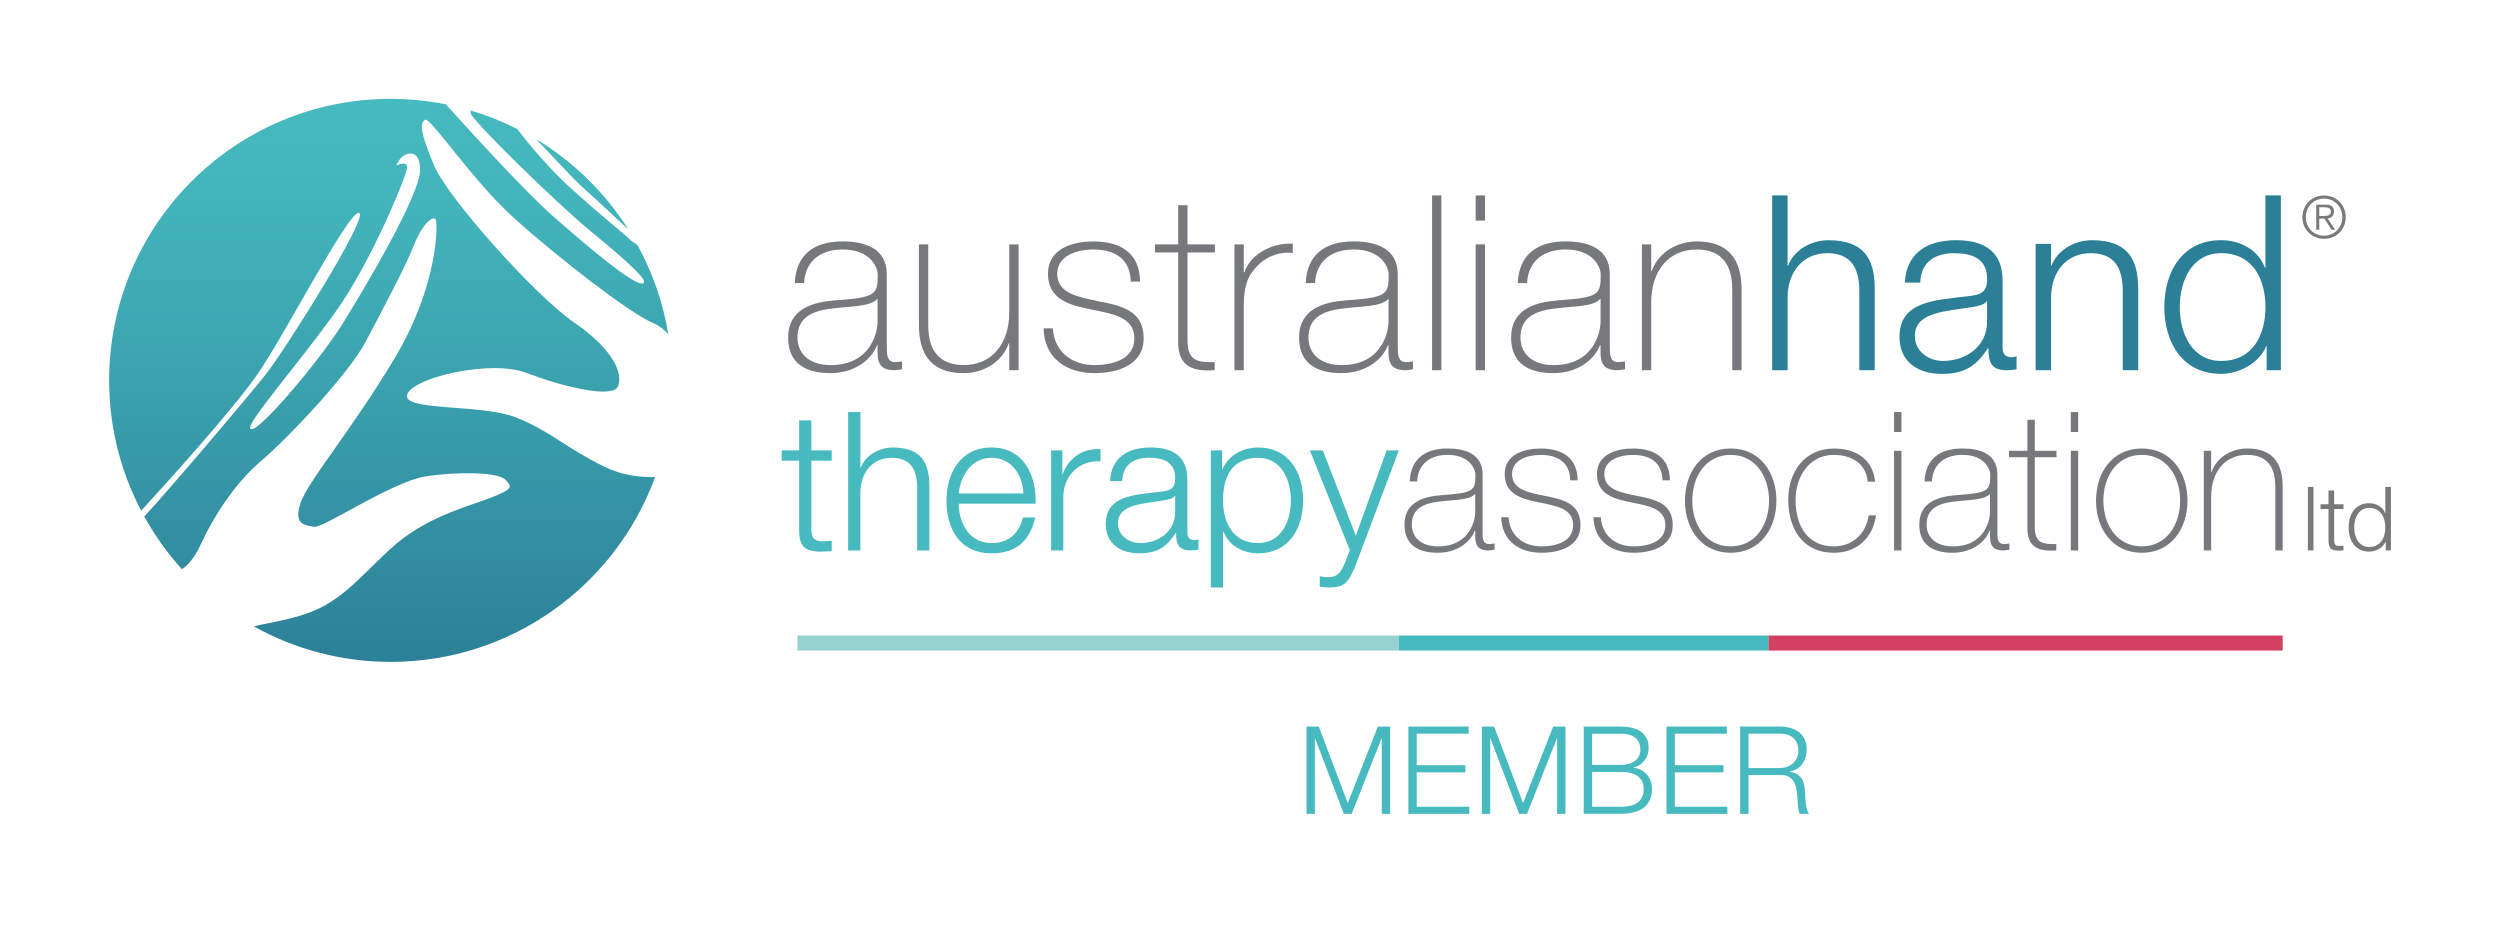 <?xml version="1.0" encoding="utf-8"?>
<!-- Generator: Adobe Illustrator 26.0.3, SVG Export Plug-In . SVG Version: 6.00 Build 0)  -->
<svg version="1.1" id="Layer_1" xmlns="http://www.w3.org/2000/svg" xmlns:xlink="http://www.w3.org/1999/xlink" x="0px" y="0px"
	 viewBox="0 0 708.66 269.29" style="enable-background:new 0 0 708.66 269.29;" xml:space="preserve">
<style type="text/css">
	.st0{fill:#46BABE;}
	.st1{fill:#76787C;}
	.st2{fill:#2B8098;}
	.st3{fill:#46BABF;}
	.st4{fill:#96D2D0;}
	.st5{fill:#D24162;}
	.st6{fill:none;}
	
		.st7{clip-path:url(#SVGID_00000045600995599892063580000003283677785898427814_);fill:url(#SVGID_00000038405803544467059920000002299587971026884762_);}
	.st8{fill:url(#SVGID_00000164505573741110714220000008184347535114880179_);}
	.st9{fill:#787A7A;}
</style>
<g>
	<g>
		<g>
			<g>
				<path class="st0" d="M373.83,205.96l8.21,21.7l8.53-21.7h3.47v24.75h-2.36v-21.38h-0.07l-8.46,21.38h-2.22l-8.14-21.38h-0.07
					v21.38h-2.36v-24.75H373.83z"/>
				<path class="st0" d="M416.32,205.96v2.01h-14.73v8.94h13.79v2.01h-13.79v9.77h14.9v2.01h-17.26v-24.75H416.32z"/>
				<path class="st0" d="M423.53,205.96l8.21,21.7l8.53-21.7h3.47v24.75h-2.36v-21.38h-0.07l-8.46,21.38h-2.22l-8.14-21.38h-0.07
					v21.38h-2.36v-24.75H423.53z"/>
				<path class="st0" d="M459.4,205.96c1.04,0,2.04,0.1,3,0.29c0.96,0.2,1.8,0.53,2.53,1.01c0.73,0.47,1.31,1.1,1.75,1.87
					c0.44,0.77,0.66,1.74,0.66,2.89c0,0.65-0.1,1.28-0.31,1.89c-0.21,0.61-0.5,1.17-0.88,1.66c-0.38,0.5-0.83,0.92-1.35,1.26
					s-1.1,0.59-1.75,0.73v0.07c1.59,0.21,2.86,0.86,3.81,1.96s1.42,2.46,1.42,4.07c0,0.39-0.03,0.84-0.1,1.33
					c-0.07,0.5-0.21,1-0.42,1.53c-0.21,0.52-0.51,1.03-0.9,1.54c-0.39,0.51-0.92,0.95-1.58,1.33c-0.66,0.38-1.47,0.69-2.43,0.94
					c-0.96,0.24-2.11,0.36-3.45,0.36h-10.47v-24.75H459.4z M459.4,216.81c0.95,0,1.77-0.11,2.46-0.33c0.69-0.22,1.27-0.52,1.73-0.9
					c0.46-0.38,0.81-0.83,1.04-1.33c0.23-0.51,0.35-1.05,0.35-1.63c0-3.1-1.86-4.64-5.58-4.64h-8.11v8.84H459.4z M459.4,228.7
					c0.88,0,1.71-0.08,2.5-0.23s1.48-0.42,2.08-0.81c0.6-0.39,1.07-0.92,1.42-1.58s0.52-1.48,0.52-2.48c0-1.59-0.56-2.79-1.68-3.59
					c-1.12-0.8-2.73-1.2-4.83-1.2h-8.11v9.88H459.4z"/>
				<path class="st0" d="M489.48,205.96v2.01h-14.73v8.94h13.79v2.01h-13.79v9.77h14.9v2.01h-17.26v-24.75H489.48z"/>
				<path class="st0" d="M504.62,205.96c1.02,0,1.98,0.13,2.89,0.38c0.91,0.25,1.71,0.64,2.39,1.16c0.68,0.52,1.22,1.19,1.63,2.01
					c0.4,0.82,0.61,1.79,0.61,2.89c0,1.57-0.4,2.93-1.21,4.09c-0.81,1.16-2.01,1.9-3.6,2.22v0.07c0.81,0.12,1.48,0.33,2.01,0.64
					c0.53,0.31,0.96,0.71,1.3,1.2c0.33,0.48,0.58,1.04,0.73,1.68c0.15,0.64,0.25,1.32,0.29,2.06c0.02,0.42,0.05,0.92,0.07,1.53
					c0.02,0.6,0.07,1.21,0.14,1.82c0.07,0.61,0.18,1.19,0.33,1.73c0.15,0.54,0.35,0.96,0.61,1.26h-2.6
					c-0.14-0.23-0.25-0.51-0.33-0.85c-0.08-0.33-0.14-0.68-0.17-1.04s-0.06-0.71-0.09-1.06c-0.02-0.35-0.05-0.65-0.07-0.9
					c-0.05-0.88-0.12-1.75-0.23-2.62s-0.32-1.64-0.66-2.32c-0.33-0.68-0.82-1.23-1.46-1.65c-0.64-0.42-1.51-0.6-2.62-0.55h-8.94
					v10.99h-2.36v-24.75H504.62z M504.45,217.71c0.72,0,1.4-0.11,2.04-0.33c0.65-0.22,1.21-0.54,1.7-0.95
					c0.49-0.42,0.87-0.92,1.16-1.51c0.29-0.59,0.43-1.27,0.43-2.03c0-1.53-0.44-2.73-1.32-3.6c-0.88-0.88-2.22-1.32-4.02-1.32h-8.8
					v9.74H504.45z"/>
			</g>
		</g>
	</g>
	<g>
		<g>
			<path class="st1" d="M251.39,98.35c0,2.08,0,4.3,2.36,4.3c0.49,0,1.11-0.07,1.94-0.21v2.22c-0.76,0.14-1.46,0.28-2.15,0.28
				c-4.16,0-4.79-2.29-4.79-5.21v-1.87h-0.14c-1.66,4.23-6.45,7.91-13.26,7.91c-6.73,0-11.94-2.57-11.94-10.06
				c0-8.33,7.22-10.06,13.12-10.55c11.8-0.83,12.28-1.6,12.28-7.43c0-1.6-1.8-7.01-9.92-7.01c-6.39,0-10.62,3.33-10.97,9.51h-2.64
				c0.35-7.84,5.21-11.8,13.6-11.8c6.25,0,12.49,1.94,12.49,9.3V98.35z M248.75,84.68c-2.08,2.36-7.77,2.08-12.91,2.78
				c-6.25,0.7-9.78,2.92-9.78,8.26c0,4.3,3.12,7.77,9.37,7.77c12.01,0,13.33-10.27,13.33-12.15V84.68z"/>
			<path class="st1" d="M288.73,104.94h-2.64v-7.64h-0.14c-1.81,5.34-7.22,8.47-12.77,8.47c-12.56,0-12.7-10.06-12.7-14.43V69.27
				h2.64v22.55c0,3.68,0.42,11.66,10.13,11.66c7.98,0,12.84-6.18,12.84-14.92V69.27h2.64V104.94z"/>
			<path class="st1" d="M298.44,93.08c0.42,6.59,5.34,10.41,11.8,10.41c4.65,0,11.31-1.39,11.31-7.57c0-6.04-6.11-6.94-12.21-8.19
				c-6.18-1.25-12.28-2.85-12.28-10.13c0-7.08,6.87-9.16,12.91-9.16c7.56,0,13.18,3.26,13.18,11.38h-2.64
				c-0.07-6.45-4.58-9.09-10.55-9.09c-4.86,0-10.27,1.81-10.27,6.87c0,5.69,6.11,6.59,11.87,7.84c7.08,1.32,12.63,2.98,12.63,10.48
				c0,7.7-7.7,9.85-13.95,9.85c-8.12,0-14.23-4.37-14.43-12.7H298.44z"/>
			<path class="st1" d="M344.39,71.56h-7.77v24.91c0,5.76,2.71,6.32,7.7,6.18v2.29c-5.41,0.35-10.62-0.42-10.34-8.47V71.56h-6.59
				v-2.29h6.59v-11.1h2.64v11.1h7.77V71.56z"/>
			<path class="st1" d="M352.57,77.18h0.21c1.39-4.65,7.22-8.4,13.67-8.12v2.64c-2.78-0.35-6.66,0.35-9.85,3.47
				c-2.64,2.71-3.75,4.93-4.03,10.27v19.5h-2.64V69.27h2.64V77.18z"/>
			<path class="st1" d="M396.23,98.35c0,2.08,0,4.3,2.36,4.3c0.49,0,1.11-0.07,1.94-0.21v2.22c-0.76,0.14-1.46,0.28-2.15,0.28
				c-4.16,0-4.79-2.29-4.79-5.21v-1.87h-0.14c-1.66,4.23-6.45,7.91-13.26,7.91c-6.73,0-11.94-2.57-11.94-10.06
				c0-8.33,7.22-10.06,13.12-10.55c11.8-0.83,12.28-1.6,12.28-7.43c0-1.6-1.8-7.01-9.92-7.01c-6.39,0-10.62,3.33-10.97,9.51h-2.64
				c0.35-7.84,5.21-11.8,13.6-11.8c6.25,0,12.49,1.94,12.49,9.3V98.35z M393.59,84.68c-2.08,2.36-7.77,2.08-12.91,2.78
				c-6.25,0.7-9.78,2.92-9.78,8.26c0,4.3,3.12,7.77,9.37,7.77c12.01,0,13.33-10.27,13.33-12.15V84.68z"/>
			<rect x="405.94" y="55.39" class="st1" width="2.64" height="49.55"/>
			<path class="st1" d="M418.3,55.39h2.64v7.15h-2.64V55.39z M418.3,69.27h2.64v35.67h-2.64V69.27z"/>
			<path class="st1" d="M456.33,98.35c0,2.08,0,4.3,2.36,4.3c0.49,0,1.11-0.07,1.94-0.21v2.22c-0.76,0.14-1.46,0.28-2.15,0.28
				c-4.16,0-4.79-2.29-4.79-5.21v-1.87h-0.14c-1.66,4.23-6.46,7.91-13.26,7.91c-6.73,0-11.94-2.57-11.94-10.06
				c0-8.33,7.22-10.06,13.12-10.55c11.8-0.83,12.28-1.6,12.28-7.43c0-1.6-1.8-7.01-9.93-7.01c-6.38,0-10.61,3.33-10.96,9.51h-2.64
				c0.35-7.84,5.21-11.8,13.6-11.8c6.25,0,12.49,1.94,12.49,9.3V98.35z M453.69,84.68c-2.08,2.36-7.77,2.08-12.91,2.78
				c-6.25,0.7-9.78,2.92-9.78,8.26c0,4.3,3.12,7.77,9.37,7.77c12.01,0,13.33-10.27,13.33-12.15V84.68z"/>
			<path class="st1" d="M465.42,69.27h2.64v7.63h0.14c1.8-5.34,7.22-8.47,12.77-8.47c12.56,0,12.7,10.06,12.7,14.43v22.07h-2.64
				V82.39c0-3.68-0.41-11.66-10.13-11.66c-7.98,0-12.84,6.18-12.84,14.92v19.29h-2.64V69.27z"/>
			<path class="st2" d="M502.34,55.39h4.37v19.92h0.14c1.6-4.3,6.39-7.22,11.45-7.22c10.06,0,13.12,5.28,13.12,13.81v23.04h-4.37
				V82.6c0-6.18-2.01-10.83-9.09-10.83c-6.94,0-11.1,5.28-11.24,12.29v20.89h-4.37V55.39z"/>
			<path class="st2" d="M539.96,80.1c0.42-8.4,6.32-12.01,14.51-12.01c6.31,0,13.19,1.94,13.19,11.52v19.02
				c0,1.66,0.83,2.64,2.57,2.64c0.48,0,1.04-0.14,1.39-0.28v3.68c-0.97,0.21-1.67,0.28-2.85,0.28c-4.44,0-5.13-2.5-5.13-6.25h-0.14
				c-3.05,4.65-6.18,7.29-13.05,7.29c-6.59,0-12.01-3.26-12.01-10.48c0-10.06,9.78-10.41,19.22-11.52c3.61-0.41,5.62-0.9,5.62-4.86
				c0-5.9-4.23-7.35-9.37-7.35c-5.41,0-9.44,2.5-9.58,8.33H539.96z M563.27,85.37h-0.14c-0.56,1.04-2.5,1.39-3.68,1.6
				c-7.43,1.32-16.66,1.25-16.66,8.26c0,4.37,3.89,7.08,7.98,7.08c6.66,0,12.56-4.23,12.49-11.24V85.37z"/>
			<path class="st2" d="M577.02,69.13h4.37v6.18h0.14c1.6-4.3,6.39-7.22,11.45-7.22c10.06,0,13.12,5.28,13.12,13.81v23.04h-4.37
				V82.6c0-6.18-2.01-10.83-9.09-10.83c-6.94,0-11.1,5.28-11.24,12.28v20.89h-4.37V69.13z"/>
			<path class="st2" d="M646.55,104.94h-4.03v-6.8h-0.14c-1.87,4.65-7.56,7.84-12.77,7.84c-10.9,0-16.1-8.81-16.1-18.95
				s5.21-18.95,16.1-18.95c5.34,0,10.55,2.71,12.42,7.84h0.14V55.39h4.37V104.94z M629.62,102.31c9.3,0,12.56-7.84,12.56-15.27
				c0-7.42-3.26-15.27-12.56-15.27c-8.33,0-11.73,7.84-11.73,15.27C617.89,94.46,621.29,102.31,629.62,102.31"/>
			<path class="st3" d="M229.99,127.68h5.77v2.91h-5.77v19.12c0,2.25,0.33,3.57,2.8,3.74c0.99,0,1.98-0.06,2.97-0.17v2.97
				c-1.04,0-2.03,0.11-3.08,0.11c-4.61,0-6.21-1.54-6.15-6.37v-19.4h-4.95v-2.91h4.95v-8.52h3.46V127.68z"/>
			<path class="st3" d="M240.43,116.8h3.46v15.77H244c1.26-3.4,5.06-5.71,9.06-5.71c7.97,0,10.38,4.18,10.38,10.93v18.24h-3.46
				v-17.69c0-4.89-1.6-8.57-7.2-8.57c-5.49,0-8.79,4.18-8.9,9.73v16.54h-3.46V116.8z"/>
			<path class="st3" d="M271.75,142.79c0.05,5.06,2.69,11.15,9.34,11.15c5.05,0,7.8-2.97,8.9-7.25h3.46
				c-1.48,6.43-5.22,10.16-12.36,10.16c-9.01,0-12.8-6.92-12.8-15c0-7.47,3.79-15,12.8-15c9.12,0,12.74,7.96,12.47,15.93H271.75z
				 M290.1,139.88c-0.17-5.22-3.41-10.11-9.01-10.11c-5.66,0-8.79,4.94-9.34,10.11H290.1z"/>
			<path class="st3" d="M297.95,127.68h3.19v6.65h0.11c1.76-4.56,5.6-7.25,10.71-7.03v3.46c-6.27-0.33-10.55,4.28-10.55,10.16v15.11
				h-3.46V127.68z"/>
			<path class="st3" d="M314.66,136.36c0.33-6.65,5-9.51,11.48-9.51c5,0,10.44,1.54,10.44,9.12v15.05c0,1.32,0.66,2.09,2.03,2.09
				c0.39,0,0.82-0.11,1.1-0.22v2.91c-0.77,0.16-1.32,0.22-2.25,0.22c-3.52,0-4.07-1.98-4.07-4.95h-0.11
				c-2.42,3.68-4.89,5.77-10.33,5.77c-5.22,0-9.5-2.58-9.5-8.3c0-7.97,7.75-8.24,15.22-9.12c2.86-0.33,4.45-0.71,4.45-3.85
				c0-4.67-3.35-5.82-7.42-5.82c-4.28,0-7.47,1.98-7.58,6.59H314.66z M333.11,140.54h-0.11c-0.44,0.82-1.98,1.1-2.91,1.26
				c-5.88,1.04-13.19,0.99-13.19,6.54c0,3.46,3.08,5.6,6.32,5.6c5.27,0,9.95-3.35,9.89-8.9V140.54z"/>
			<path class="st3" d="M343.23,127.68h3.19v5.38h0.11c1.59-3.85,5.55-6.21,10.11-6.21c8.63,0,12.75,6.98,12.75,15
				c0,8.02-4.12,15-12.75,15c-4.23,0-8.35-2.14-9.84-6.21h-0.11v15.88h-3.46V127.68z M356.63,129.77c-7.64,0-9.95,5.66-9.95,12.09
				c0,5.88,2.58,12.09,9.95,12.09c6.59,0,9.28-6.21,9.28-12.09C365.92,135.98,363.22,129.77,356.63,129.77"/>
			<path class="st3" d="M371.3,127.68h3.68l9.34,24.18l8.74-24.18h3.46l-12.31,32.69c-1.98,4.78-3.13,6.16-7.47,6.16
				c-1.37-0.06-2.09-0.06-2.64-0.28v-2.91c0.82,0.16,1.59,0.27,2.36,0.27c3.08,0,3.79-1.81,4.95-4.45l1.21-3.24L371.3,127.68z"/>
			<path class="st1" d="M420.25,150.81c0,1.65,0,3.41,1.87,3.41c0.39,0,0.88-0.06,1.54-0.17v1.76c-0.6,0.11-1.15,0.22-1.7,0.22
				c-3.3,0-3.79-1.81-3.79-4.12v-1.49h-0.11c-1.32,3.35-5.11,6.27-10.49,6.27c-5.33,0-9.45-2.03-9.45-7.97
				c0-6.59,5.71-7.97,10.38-8.35c9.34-0.66,9.73-1.26,9.73-5.88c0-1.26-1.43-5.55-7.86-5.55c-5.06,0-8.41,2.64-8.68,7.53h-2.09
				c0.28-6.21,4.12-9.34,10.77-9.34c4.95,0,9.89,1.54,9.89,7.36V150.81z M418.17,139.99c-1.65,1.87-6.15,1.65-10.22,2.2
				c-4.95,0.55-7.75,2.31-7.75,6.54c0,3.41,2.47,6.15,7.42,6.15c9.5,0,10.55-8.13,10.55-9.61V139.99z"/>
			<path class="st1" d="M427.62,146.64c0.33,5.22,4.23,8.24,9.34,8.24c3.68,0,8.96-1.1,8.96-5.99c0-4.78-4.83-5.49-9.67-6.48
				c-4.89-0.99-9.72-2.25-9.72-8.02c0-5.6,5.44-7.25,10.22-7.25c5.99,0,10.44,2.58,10.44,9.01h-2.09c-0.06-5.11-3.63-7.2-8.35-7.2
				c-3.85,0-8.13,1.43-8.13,5.44c0,4.51,4.83,5.22,9.39,6.21c5.6,1.04,10,2.36,10,8.29c0,6.1-6.1,7.8-11.04,7.8
				c-6.43,0-11.26-3.46-11.43-10.06H427.62z"/>
			<path class="st1" d="M453.77,146.64c0.33,5.22,4.23,8.24,9.34,8.24c3.68,0,8.96-1.1,8.96-5.99c0-4.78-4.83-5.49-9.67-6.48
				c-4.89-0.99-9.72-2.25-9.72-8.02c0-5.6,5.44-7.25,10.22-7.25c5.99,0,10.44,2.58,10.44,9.01h-2.09c-0.06-5.11-3.63-7.2-8.35-7.2
				c-3.85,0-8.13,1.43-8.13,5.44c0,4.51,4.83,5.22,9.39,6.21c5.6,1.04,10,2.36,10,8.29c0,6.1-6.1,7.8-11.04,7.8
				c-6.43,0-11.26-3.46-11.43-10.06H453.77z"/>
			<path class="st1" d="M490.58,127.13c8.3,0,12.96,6.76,12.96,14.78c0,8.02-4.67,14.78-12.96,14.78c-8.3,0-12.96-6.76-12.96-14.78
				C477.62,133.89,482.28,127.13,490.58,127.13 M490.58,154.88c7.09,0,10.88-6.21,10.88-12.97s-3.79-12.97-10.88-12.97
				c-7.09,0-10.88,6.21-10.88,12.97S483.49,154.88,490.58,154.88"/>
			<path class="st1" d="M529.42,136.53c-0.39-5-4.45-7.58-9.56-7.58c-7.09,0-10.88,6.26-10.88,12.69c0,7.64,3.57,13.24,10.88,13.24
				c5.28,0,9.12-3.63,9.84-8.79h2.09c-0.93,6.76-5.82,10.6-11.92,10.6c-9.17,0-12.97-7.2-12.97-15.05c0-7.86,4.62-14.5,12.97-14.5
				c6.1,0,11.04,2.97,11.65,9.39H529.42z"/>
			<path class="st1" d="M536.9,116.8h2.09v5.66h-2.09V116.8z M536.9,127.79h2.09v28.24h-2.09V127.79z"/>
			<path class="st1" d="M566.18,150.81c0,1.65,0,3.41,1.87,3.41c0.39,0,0.88-0.06,1.54-0.17v1.76c-0.6,0.11-1.15,0.22-1.7,0.22
				c-3.3,0-3.79-1.81-3.79-4.12v-1.49h-0.11c-1.32,3.35-5.11,6.27-10.49,6.27c-5.33,0-9.45-2.03-9.45-7.97
				c0-6.59,5.71-7.97,10.38-8.35c9.34-0.66,9.73-1.26,9.73-5.88c0-1.26-1.43-5.55-7.86-5.55c-5.06,0-8.41,2.64-8.68,7.53h-2.09
				c0.28-6.21,4.12-9.34,10.77-9.34c4.95,0,9.89,1.54,9.89,7.36V150.81z M564.09,139.99c-1.65,1.87-6.15,1.65-10.22,2.2
				c-4.95,0.55-7.75,2.31-7.75,6.54c0,3.41,2.47,6.15,7.42,6.15c9.5,0,10.55-8.13,10.55-9.61V139.99z"/>
			<path class="st1" d="M582.94,129.6h-6.15v19.73c0,4.56,2.14,5,6.1,4.89v1.81c-4.29,0.28-8.41-0.33-8.19-6.7V129.6h-5.22v-1.81
				h5.22V119h2.09v8.79h6.15V129.6z"/>
			<path class="st1" d="M587,116.8h2.09v5.66H587V116.8z M587,127.79h2.09v28.24H587V127.79z"/>
			<path class="st1" d="M607.11,127.13c8.3,0,12.96,6.76,12.96,14.78c0,8.02-4.67,14.78-12.96,14.78c-8.3,0-12.96-6.76-12.96-14.78
				C594.15,133.89,598.81,127.13,607.11,127.13 M607.11,154.88c7.09,0,10.88-6.21,10.88-12.97s-3.79-12.97-10.88-12.97
				c-7.09,0-10.88,6.21-10.88,12.97S600.02,154.88,607.11,154.88"/>
			<path class="st1" d="M624.69,127.79h2.09v6.04h0.11c1.43-4.23,5.71-6.7,10.11-6.7c9.95,0,10.06,7.96,10.06,11.43v17.47h-2.09
				v-17.86c0-2.91-0.33-9.23-8.02-9.23c-6.32,0-10.16,4.89-10.16,11.81v15.27h-2.09V127.79z"/>
		</g>
		<rect x="226.06" y="180.15" class="st4" width="170.46" height="4.26"/>
		<rect x="501.25" y="180.15" class="st5" width="145.81" height="4.26"/>
		<rect x="396.52" y="180.15" class="st0" width="104.73" height="4.26"/>
		<g>
			<path class="st6" d="M113.26,45.25c0.99-1.66,5.81-3.99,5.81,2.99c0,6.97-15.77,33.7-22.24,43.99
				c-6.47,10.29-24.67,31.91-25.89,29.22C70.1,119.61,84.54,103.18,95,88.57c10.46-14.61,20.42-39.17,20.42-41.16
				c0-1.99-3.16-0.5-3.16-0.5L113.26,45.25z M30.93,107.81c0,13.34,3.29,25.9,9.08,36.95c5.62-6.13,26.25-28.81,33.25-39.1
				c8.14-11.95,25.73-46.31,28.55-45.31c2.82,0.99-20.91,38.67-26.39,45.65c-4.96,6.31-28.85,34.41-34.54,40.39
				c2.99,5.4,6.57,10.41,10.68,14.95c1.3-0.83,3.43-2.78,5.44-7.21c3.15-6.97,9.29-16.93,16.93-23.4
				c7.64-6.47,24.9-24.73,29.71-33.86c4.82-9.13,11.29-21.25,13.78-27.56c2.49-6.31,5.64-8.47,6.14-6.97
				c0.5,1.49,0.66,18.59-11.78,39.34c-12.45,20.74-24.4,34.53-26.56,40.83c-2.16,6.31,1.33,6.31,3.82,6.81
				c2.49,0.5,22.07-12.78,31.54-14.28s20.58-1.16,22.57,0.83c1.99,1.99,2.66,2.65-4.31,5.31c-6.97,2.65-18.67,5.48-28.59,14.77
				c-9.92,9.3-14.57,15.6-25.86,18.75c-6.19,1.73-9.87,2.11-12.41,2.84c11.48,6.39,24.69,10.05,38.76,10.05
				c34.45,0,63.79-21.83,74.97-52.4c-4.17,0.13-9.25-0.43-14.17-2.82c-11.28-5.48-15.6-10.29-25.4-14.11
				c-9.79-3.82-32.37-1.66-30.71-6.48c1.66-4.81,23.74-9.96,33.69-6.14c9.96,3.82,24.57,7.47,26.06,3.82
				c1.49-3.65-1.33-10.46-12.45-18.09c-11.12-7.64-35.85-35.36-39.67-44.48c-3.81-9.13-4.15-11.79-2.65-12.95
				c1.49-1.16,13.11,16.86,25.4,27.93c12.28,11.08,32.87,27.01,39.34,29.67c1.69,0.7,3.11,1.84,4.3,3.18
				c-1.49-9.04-4.49-17.58-8.75-25.32c-0.93-0.58-1.76-1.16-2.23-1.64c-1.62-1.61-7.47-6.1-16.93-14.69
				c-6-5.45-11.64-12.3-14.98-16.58c-4.19-2.11-8.59-3.86-13.16-5.21c0,0.26,0,0.51,0,0.75c0,1.62,24.15,25.4,34.49,33.86
				c10.33,8.47,16.81,14.32,14.07,14.44c-2.74,0.13-14.69-9.83-25.15-19.05c-7.99-7.03-23.51-24.07-30.41-31.74
				c-5.06-1.01-10.3-1.54-15.66-1.54C66.65,28.02,30.93,63.74,30.93,107.81"/>
			<g>
				<defs>
					<path id="SVGID_1_" d="M152.12,39.58c2.67,2.56,10.42,11.28,13.63,14c1.73,1.47,7.36,6.72,12.21,11.28
						C171.39,54.6,162.55,45.92,152.12,39.58z"/>
				</defs>
				<clipPath id="SVGID_00000105408818688145371360000001020597348190350756_">
					<use xlink:href="#SVGID_1_"  style="overflow:visible;"/>
				</clipPath>
				
					<linearGradient id="SVGID_00000021809078319831011280000015574805222170039440_" gradientUnits="userSpaceOnUse" x1="476.519" y1="349.391" x2="479.195" y2="349.391" gradientTransform="matrix(0 -39.099 -39.099 0 13825.918 18789.008)">
					<stop  offset="0" style="stop-color:#2B8098"/>
					<stop  offset="1" style="stop-color:#46BABF"/>
				</linearGradient>
				
					<rect x="152.12" y="39.58" style="clip-path:url(#SVGID_00000105408818688145371360000001020597348190350756_);fill:url(#SVGID_00000021809078319831011280000015574805222170039440_);" width="25.84" height="25.28"/>
			</g>
			
				<linearGradient id="SVGID_00000011001197080097488230000009750141412779985315_" gradientUnits="userSpaceOnUse" x1="110.179" y1="188.531" x2="110.179" y2="27.656">
				<stop  offset="0" style="stop-color:#2B8098"/>
				<stop  offset="0.146" style="stop-color:#308A9F"/>
				<stop  offset="0.52" style="stop-color:#3BA3AF"/>
				<stop  offset="0.817" style="stop-color:#43B4BB"/>
				<stop  offset="1" style="stop-color:#46BABF"/>
			</linearGradient>
			<path style="fill:url(#SVGID_00000011001197080097488230000009750141412779985315_);" d="M171.52,132.39
				c-11.29-5.48-15.6-10.29-25.39-14.11c-9.8-3.82-32.37-1.66-30.71-6.47c1.66-4.81,23.74-9.96,33.7-6.14s24.57,7.47,26.06,3.82
				c1.49-3.65-1.33-10.46-12.45-18.09c-11.12-7.64-35.85-35.36-39.67-44.48c-3.82-9.13-4.15-11.79-2.66-12.95
				c1.5-1.16,13.11,16.85,25.4,27.93c12.28,11.08,32.86,27.01,39.34,29.67c1.7,0.7,3.11,1.84,4.3,3.18
				c-1.49-9.04-4.49-17.57-8.75-25.32c-0.93-0.59-1.76-1.16-2.23-1.64c-1.62-1.62-7.47-6.1-16.93-14.69
				c-6-5.45-11.65-12.3-14.98-16.58c-4.19-2.11-8.59-3.86-13.16-5.21c0,0.26,0,0.51,0,0.75c0,1.62,24.15,25.4,34.49,33.86
				c10.33,8.47,16.81,14.32,14.07,14.44c-2.74,0.12-14.69-9.84-25.15-19.05c-7.98-7.03-23.51-24.07-30.41-31.74
				c-5.06-1.01-10.3-1.55-15.66-1.55c-44.07,0-79.79,35.73-79.79,79.8c0,13.34,3.29,25.9,9.08,36.95
				c5.62-6.13,26.25-28.81,33.25-39.1c8.13-11.95,25.73-46.31,28.55-45.31c2.82,1-20.91,38.67-26.39,45.65
				c-4.96,6.31-28.85,34.41-34.54,40.39c2.99,5.4,6.57,10.41,10.68,14.95c1.29-0.83,3.43-2.78,5.43-7.21
				c3.16-6.97,9.3-16.93,16.93-23.4c7.64-6.47,24.9-24.73,29.71-33.86c4.82-9.13,11.29-21.25,13.78-27.55
				c2.49-6.31,5.64-8.47,6.14-6.97c0.5,1.49,0.66,18.59-11.78,39.34c-12.45,20.74-24.4,34.53-26.56,40.83
				c-2.16,6.31,1.33,6.31,3.82,6.8c2.49,0.5,22.07-12.78,31.54-14.27c9.46-1.49,20.58-1.16,22.57,0.83
				c1.99,1.99,2.66,2.65-4.31,5.31c-6.97,2.65-18.67,5.48-28.59,14.77c-9.92,9.3-14.57,15.6-25.86,18.76
				c-6.19,1.73-9.87,2.11-12.41,2.84c11.48,6.39,24.69,10.05,38.76,10.05c34.45,0,63.79-21.83,74.97-52.4
				C181.52,135.33,176.44,134.78,171.52,132.39z M96.82,92.22c-6.47,10.29-24.67,31.91-25.89,29.21
				C70.1,119.61,84.54,103.17,95,88.57c10.46-14.6,20.42-39.17,20.42-41.16c0-1.99-3.15-0.5-3.15-0.5l1-1.66
				c1-1.66,5.81-3.99,5.81,2.99C119.07,55.2,103.3,81.93,96.82,92.22z M152.12,39.58c10.43,6.34,19.27,15.01,25.84,25.28
				c-4.85-4.56-10.48-9.81-12.21-11.28C162.54,50.87,154.79,42.15,152.12,39.58z"/>
		</g>
		<g>
			<path class="st9" d="M655.79,138.02v17.99h-1.59v-17.99H655.79z"/>
			<path class="st9" d="M664.3,142.94v1.34h-2.65v8.77c0,0.52,0.07,0.93,0.21,1.22c0.14,0.29,0.5,0.46,1.07,0.49
				c0.45,0,0.91-0.03,1.36-0.08v1.34c-0.24,0-0.47,0.01-0.7,0.03c-0.24,0.02-0.47,0.03-0.71,0.03c-1.06,0-1.8-0.21-2.22-0.62
				c-0.42-0.41-0.62-1.17-0.61-2.28v-8.9h-2.27v-1.34h2.27v-3.91h1.59v3.91H664.3z"/>
			<path class="st9" d="M676.27,156.01v-2.47h-0.05c-0.17,0.42-0.42,0.81-0.74,1.16c-0.33,0.35-0.7,0.65-1.12,0.89
				c-0.42,0.24-0.87,0.43-1.35,0.57c-0.48,0.13-0.95,0.2-1.42,0.2c-0.99,0-1.85-0.18-2.58-0.54c-0.73-0.36-1.34-0.86-1.83-1.49
				c-0.49-0.63-0.85-1.36-1.08-2.19c-0.24-0.83-0.35-1.71-0.35-2.63c0-0.92,0.12-1.8,0.35-2.63c0.24-0.83,0.6-1.56,1.08-2.19
				c0.49-0.63,1.1-1.13,1.83-1.5c0.73-0.37,1.59-0.55,2.58-0.55c0.49,0,0.96,0.06,1.42,0.18s0.89,0.3,1.3,0.54
				c0.4,0.24,0.76,0.54,1.07,0.89c0.31,0.35,0.55,0.77,0.72,1.23h0.05v-7.46h1.59v17.99H676.27z M667.57,151.51
				c0.16,0.66,0.41,1.26,0.76,1.78c0.34,0.52,0.78,0.94,1.32,1.27c0.54,0.33,1.19,0.49,1.94,0.49c0.84,0,1.55-0.16,2.13-0.49
				c0.58-0.33,1.05-0.75,1.41-1.27c0.36-0.52,0.62-1.11,0.78-1.78c0.16-0.66,0.24-1.33,0.24-2s-0.08-1.34-0.24-2
				c-0.16-0.66-0.42-1.26-0.78-1.78c-0.36-0.52-0.83-0.94-1.41-1.27c-0.58-0.33-1.29-0.49-2.13-0.49c-0.76,0-1.4,0.16-1.94,0.49
				c-0.54,0.33-0.98,0.75-1.32,1.27c-0.34,0.52-0.6,1.11-0.76,1.78c-0.16,0.66-0.24,1.33-0.24,2S667.41,150.85,667.57,151.51z"/>
		</g>
		<g>
			<path class="st9" d="M661.22,55.89c0.75,0.31,1.4,0.75,1.95,1.3c0.55,0.56,0.98,1.21,1.29,1.96c0.31,0.75,0.47,1.55,0.47,2.41
				c0,0.87-0.16,1.68-0.47,2.42c-0.31,0.74-0.74,1.39-1.29,1.94c-0.55,0.55-1.2,0.98-1.95,1.3c-0.75,0.31-1.56,0.47-2.43,0.47
				c-0.87,0-1.68-0.16-2.43-0.47c-0.75-0.31-1.4-0.75-1.95-1.3c-0.55-0.55-0.98-1.2-1.29-1.94c-0.31-0.74-0.47-1.55-0.47-2.42
				c0-0.86,0.16-1.66,0.47-2.41c0.31-0.75,0.74-1.4,1.29-1.96c0.55-0.56,1.2-0.99,1.95-1.3c0.75-0.31,1.56-0.47,2.43-0.47
				C659.66,55.42,660.47,55.58,661.22,55.89z M656.72,56.71c-0.63,0.27-1.18,0.65-1.64,1.12c-0.46,0.47-0.82,1.03-1.08,1.67
				c-0.26,0.64-0.39,1.33-0.39,2.06c0,0.74,0.13,1.42,0.39,2.06c0.26,0.64,0.62,1.19,1.08,1.67c0.46,0.47,1.01,0.85,1.64,1.12
				c0.63,0.28,1.32,0.41,2.07,0.41c0.74,0,1.42-0.14,2.06-0.41c0.63-0.28,1.18-0.65,1.64-1.12c0.46-0.47,0.83-1.03,1.09-1.67
				c0.26-0.64,0.39-1.33,0.39-2.06c0-0.74-0.13-1.42-0.39-2.06c-0.26-0.64-0.63-1.19-1.09-1.67c-0.46-0.47-1.01-0.85-1.64-1.12
				c-0.63-0.28-1.32-0.41-2.06-0.41C658.05,56.3,657.35,56.44,656.72,56.71z M656.57,65.11v-7.1h2.72c0.8,0,1.39,0.17,1.76,0.5
				c0.37,0.34,0.55,0.82,0.55,1.46c0,0.31-0.05,0.58-0.14,0.81s-0.22,0.43-0.39,0.59c-0.16,0.16-0.35,0.29-0.57,0.38
				c-0.21,0.09-0.44,0.16-0.69,0.21l2.11,3.15h-1.02l-2-3.15h-1.47v3.15H656.57z M659.38,61.19c0.26-0.02,0.49-0.06,0.68-0.14
				c0.2-0.08,0.36-0.2,0.48-0.37c0.12-0.17,0.18-0.4,0.18-0.7c0-0.25-0.05-0.46-0.14-0.61c-0.09-0.15-0.22-0.28-0.38-0.37
				c-0.16-0.09-0.34-0.16-0.54-0.19c-0.2-0.03-0.41-0.05-0.63-0.05h-1.6v2.46h1.16C658.86,61.22,659.12,61.21,659.38,61.19z"/>
		</g>
	</g>
</g>
</svg>
